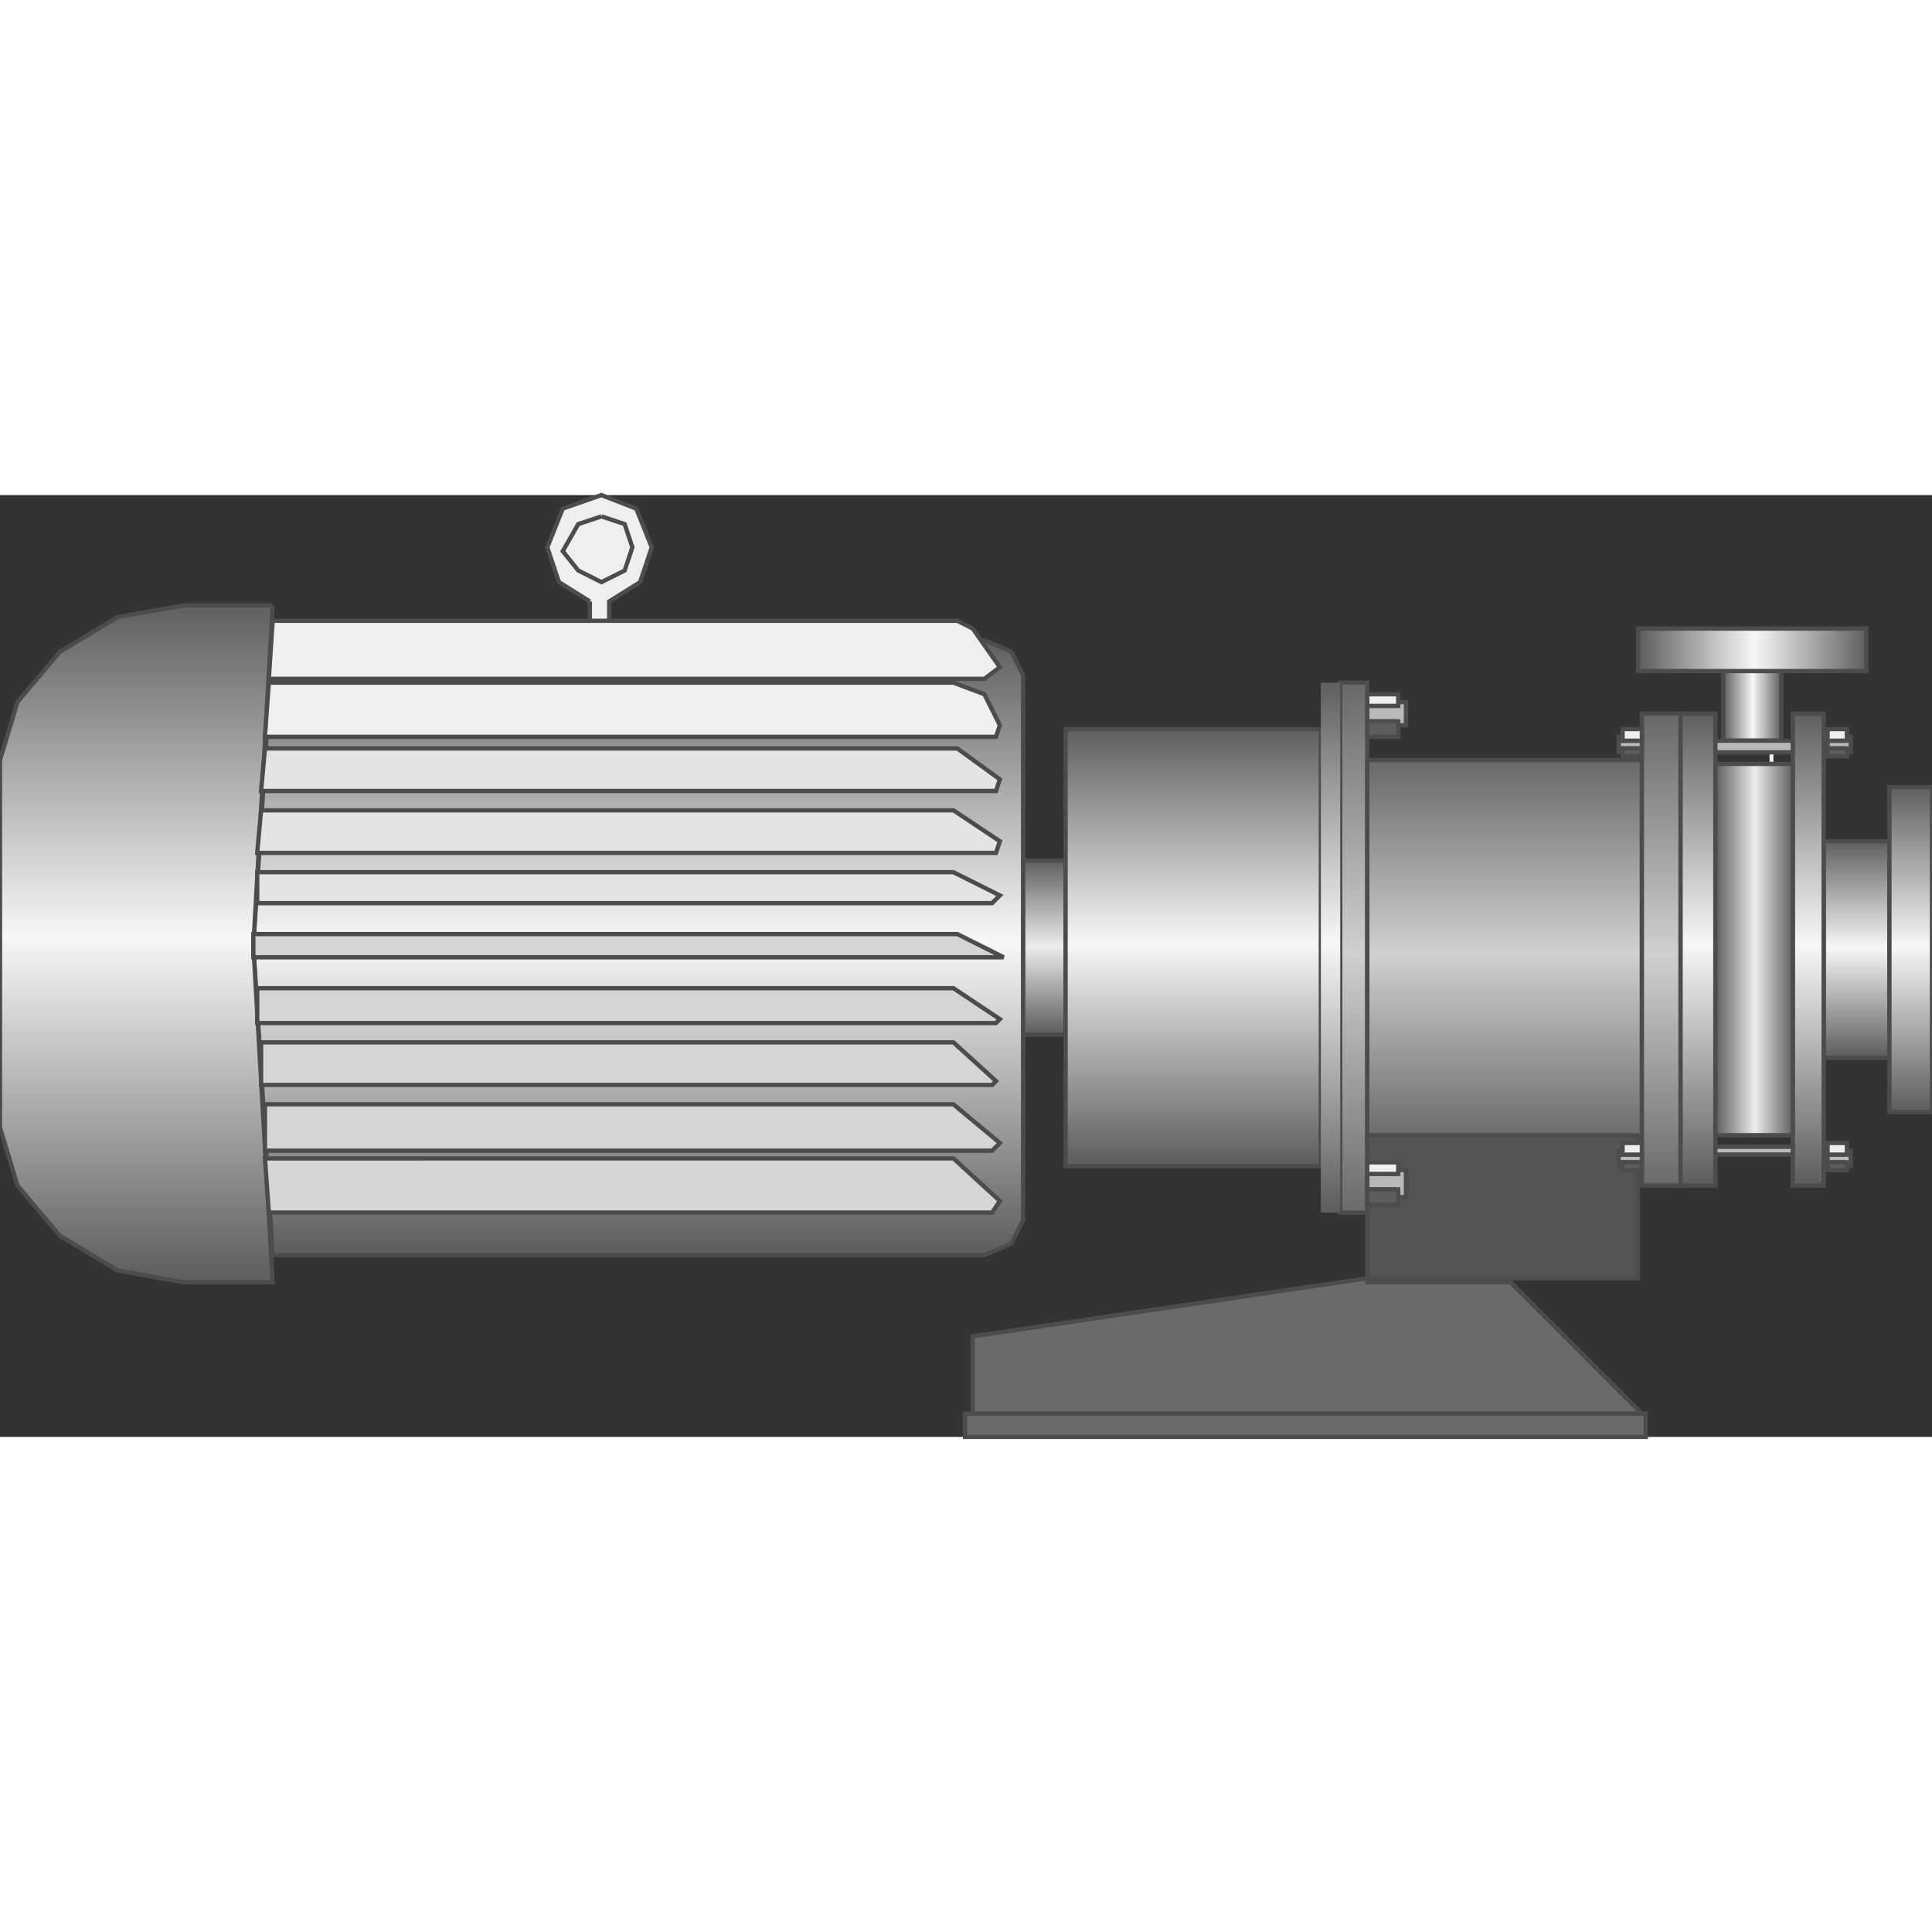 <!DOCTYPE svg PUBLIC "-//W3C//DTD SVG 1.1//EN" "http://www.w3.org/Graphics/SVG/1.1/DTD/svg11.dtd"><svg version="1.1" xmlns="http://www.w3.org/2000/svg" xmlns:xlink="http://www.w3.org/1999/xlink" width="64px" height="64px" viewBox="0 0 112.5 54.842" enable-background="new 0 0 112.5 54.842" xml:space="preserve">
<rect x="0" y="0" width="112.5" height="54.842" fill="#333333" stroke="none"/>
<g id="Group_Drivershaft_Flange">
	<path fill="#6A6A6A" stroke="#4C4C4C" stroke-width="0.25" d="M87.951,45.833h-8.334v-0.227l-22.973,3.379v4.506h38.963   L87.951,45.833z" />
	<path fill="#6A6A6A" stroke="#4C4C4C" stroke-width="0.25" d="M95.834,53.491h-39.64v1.351h39.64V53.491z" />
	
		<linearGradient id="SVGID_1_" gradientUnits="userSpaceOnUse" x1="78.829" y1="13.062" x2="78.829" y2="43.919" gradientTransform="matrix(1 0 0 -1 0 54.842)">
		<stop offset="0" style="stop-color:#6A6A6A" />
		<stop offset="0.49" style="stop-color:#D0D0D0" />
		<stop offset="0.99" style="stop-color:#6A6A6A" />
	</linearGradient>
	<path fill="url(#SVGID_1_)" stroke="#4C4C4C" stroke-width="0.25" d="M78.041,10.923h1.576V41.78h-1.576V10.923z" />
	
		<linearGradient id="SVGID_2_" gradientUnits="userSpaceOnUse" x1="87.612" y1="17.342" x2="87.612" y2="39.415" gradientTransform="matrix(1 0 0 -1 0 54.842)">
		<stop offset="0" style="stop-color:#6A6A6A" />
		<stop offset="0.49" style="stop-color:#D0D0D0" />
		<stop offset="0.99" style="stop-color:#6A6A6A" />
	</linearGradient>
	<path fill="url(#SVGID_2_)" stroke="#4C4C4C" stroke-width="0.25" d="M95.607,15.428h-15.99V37.5h15.99V15.428z" />
	
		<linearGradient id="SVGID_3_" gradientUnits="userSpaceOnUse" x1="96.733" y1="14.639" x2="96.733" y2="42.117" gradientTransform="matrix(1 0 0 -1 0 54.842)">
		<stop offset="0" style="stop-color:#6A6A6A" />
		<stop offset="0.49" style="stop-color:#D0D0D0" />
		<stop offset="0.99" style="stop-color:#6A6A6A" />
	</linearGradient>
	<path fill="url(#SVGID_3_)" stroke="#4C4C4C" stroke-width="0.25" d="M95.607,12.725h2.252v27.478h-2.252V12.725z" />
	<path fill="#545454" stroke="#4C4C4C" stroke-width="0.25" d="M95.383,37.274H79.617v8.334h15.766V37.274z" />
</g>
<g id="Group_Upstream_Pipe_Flange">
	
		<linearGradient id="SVGID_4_" gradientUnits="userSpaceOnUse" x1="108.107" y1="22.071" x2="108.107" y2="34.685" gradientTransform="matrix(1 0 0 -1 0 54.842)">
		<stop offset="0.01" style="stop-color:#5F5F5F" />
		<stop offset="0.51" style="stop-color:#F7F7F7" />
		<stop offset="1" style="stop-color:#5F5F5F" />
	</linearGradient>
	<path fill="url(#SVGID_4_)" stroke="#4C4C4C" stroke-width="0.25" d="M110.021,20.157h-3.828v12.613h3.828V20.157z" />
	
		<linearGradient id="SVGID_5_" gradientUnits="userSpaceOnUse" x1="111.261" y1="18.919" x2="111.261" y2="37.838" gradientTransform="matrix(1 0 0 -1 0 54.842)">
		<stop offset="0.01" style="stop-color:#5F5F5F" />
		<stop offset="0.51" style="stop-color:#F7F7F7" />
		<stop offset="1" style="stop-color:#5F5F5F" />
	</linearGradient>
	<path fill="url(#SVGID_5_)" stroke="#4C4C4C" stroke-width="0.25" d="M110.021,17.004h2.479v18.919h-2.479V17.004z" />
</g>
<g id="Group_Volute_Chamber">
	
		<linearGradient id="SVGID_6_" gradientUnits="userSpaceOnUse" x1="98.873" y1="14.639" x2="98.873" y2="42.117" gradientTransform="matrix(1 0 0 -1 0 54.842)">
		<stop offset="0.01" style="stop-color:#5F5F5F" />
		<stop offset="0.51" style="stop-color:#F7F7F7" />
		<stop offset="1" style="stop-color:#5F5F5F" />
	</linearGradient>
	<path fill="url(#SVGID_6_)" stroke="#4C4C4C" stroke-width="0.25" d="M99.887,12.725h-2.027v27.478h2.027V12.725L99.887,12.725z" />
	
		<linearGradient id="SVGID_7_" gradientUnits="userSpaceOnUse" x1="105.293" y1="14.639" x2="105.293" y2="42.117" gradientTransform="matrix(1 0 0 -1 0 54.842)">
		<stop offset="0.01" style="stop-color:#5F5F5F" />
		<stop offset="0.51" style="stop-color:#F7F7F7" />
		<stop offset="1" style="stop-color:#5F5F5F" />
	</linearGradient>
	<path fill="url(#SVGID_7_)" stroke="#4C4C4C" stroke-width="0.25" d="M106.193,12.725h-1.801v27.478h1.801V12.725z" />
	<path fill="#F5F5F5" d="M103.041,15.654h0.225v-5.181h-0.225V15.654z" />
	
		<linearGradient id="SVGID_8_" gradientUnits="userSpaceOnUse" x1="100.338" y1="43.687" x2="103.717" y2="43.687" gradientTransform="matrix(1 0 0 -1 0 54.842)">
		<stop offset="0.01" style="stop-color:#5F5F5F" />
		<stop offset="0.51" style="stop-color:#F7F7F7" />
		<stop offset="1" style="stop-color:#5F5F5F" />
	</linearGradient>
	<path fill="url(#SVGID_8_)" stroke="#4C4C4C" stroke-width="0.25" d="M100.338,14.301h3.379V8.01h-3.379V14.301z" />
	
		<linearGradient id="SVGID_9_" gradientUnits="userSpaceOnUse" x1="95.383" y1="45.833" x2="108.672" y2="45.833" gradientTransform="matrix(1 0 0 -1 0 54.842)">
		<stop offset="0.01" style="stop-color:#5F5F5F" />
		<stop offset="0.51" style="stop-color:#F7F7F7" />
		<stop offset="1" style="stop-color:#5F5F5F" />
	</linearGradient>
	<path fill="url(#SVGID_9_)" stroke="#4C4C4C" stroke-width="0.25" d="M95.383,7.771h13.289v2.477H95.383V7.771z" />
	
		<linearGradient id="SVGID_10_" gradientUnits="userSpaceOnUse" x1="99.887" y1="28.378" x2="104.393" y2="28.378" gradientTransform="matrix(1 0 0 -1 0 54.842)">
		<stop offset="0.01" style="stop-color:#5F5F5F" />
		<stop offset="0.51" style="stop-color:#ECECEC" />
		<stop offset="1" style="stop-color:#5F5F5F" />
	</linearGradient>
	<path fill="url(#SVGID_10_)" stroke="#4C4C4C" stroke-width="0.25" d="M99.887,15.654h4.506v21.621h-4.506V15.654z" />
	<path fill="#B9B9B9" stroke="#4C4C4C" stroke-width="0.25" d="M99.887,37.95h4.506v0.449h-4.506V37.95z" />
	<path fill="#B9B9B9" stroke="#4C4C4C" stroke-width="0.25" d="M99.887,14.302h4.506v0.676h-4.506V14.302z" />
</g>
<g id="Group_Fasteners">
	<path fill="#B9B9B9" stroke="#4C4C4C" stroke-width="0.25" d="M107.32,39.076h0.449v-0.9h-0.449v0.226h-0.901v0.451h0.901V39.076z" />
	<path fill="#B9B9B9" stroke="#4C4C4C" stroke-width="0.25" d="M94.482,39.076h-0.227v-0.9h0.227v0.226h1.125v0.451h-1.125V39.076z" />
	<path fill="#B9B9B9" stroke="#4C4C4C" stroke-width="0.25" d="M81.193,40.878h0.676v-1.576h-0.676v0.225h-1.576v0.901h1.576V40.878   z" />
	<path fill="#B9B9B9" stroke="#4C4C4C" stroke-width="0.25" d="M81.193,13.401h0.676V12.05h-0.676v0.225h-1.576v0.901h1.576V13.401z   " />
	<path fill="#B9B9B9" stroke="#4C4C4C" stroke-width="0.25" d="M94.482,14.978h-0.227v-0.901h0.227v0.226h1.125v0.45h-1.125V14.978z   " />
	<path fill="#B9B9B9" stroke="#4C4C4C" stroke-width="0.25" d="M107.32,14.978h0.449v-0.901h-0.449v0.226h-0.901v0.45h0.901V14.978z   " />
	<path fill="#5D5D5D" stroke="#4C4C4C" stroke-width="0.25" d="M107.545,38.853h-1.126v0.449h1.126V38.853z" />
	<path fill="#5D5D5D" stroke="#4C4C4C" stroke-width="0.25" d="M94.482,38.853h1.125v0.449h-1.125V38.853z" />
	<path fill="#5D5D5D" stroke="#4C4C4C" stroke-width="0.25" d="M81.419,40.428h-1.802v0.901h1.802V40.428z" />
	<path fill="#5D5D5D" stroke="#4C4C4C" stroke-width="0.25" d="M81.419,13.176h-1.802v0.9h1.802V13.176z" />
	<path fill="#5D5D5D" stroke="#4C4C4C" stroke-width="0.25" d="M94.482,14.752h1.125v0.45h-1.125V14.752z" />
	<path fill="#5D5D5D" stroke="#4C4C4C" stroke-width="0.25" d="M107.545,14.752h-1.126v0.45h1.126V14.752z" />
	<path fill="#EFEFEF" stroke="#4C4C4C" stroke-width="0.25" d="M107.545,37.726h-1.126v0.676h1.126V37.726z" />
	<path fill="#EFEFEF" stroke="#4C4C4C" stroke-width="0.25" d="M94.482,37.726h1.125v0.676h-1.125V37.726z" />
	<path fill="#EFEFEF" stroke="#4C4C4C" stroke-width="0.25" d="M81.419,38.853h-1.802v0.674h1.802V38.853z" />
	<path fill="#EFEFEF" stroke="#4C4C4C" stroke-width="0.25" d="M81.419,11.599h-1.802v0.676h1.802V11.599z" />
	<path fill="#EFEFEF" stroke="#4C4C4C" stroke-width="0.25" d="M94.482,13.626h1.125v0.676h-1.125V13.626z" />
	<path fill="#EFEFEF" stroke="#4C4C4C" stroke-width="0.25" d="M107.545,13.626h-1.126v0.676h1.126V13.626z" />
</g>
<g id="Group_Drivershaft_Flange1">
	
		<linearGradient id="SVGID_11_" gradientUnits="userSpaceOnUse" x1="60.81" y1="23.423" x2="60.81" y2="33.559" gradientTransform="matrix(1 0 0 -1 0 54.842)">
		<stop offset="0.01" style="stop-color:#5F5F5F" />
		<stop offset="0.51" style="stop-color:#ECECEC" />
		<stop offset="1" style="stop-color:#5F5F5F" />
	</linearGradient>
	<path fill="url(#SVGID_11_)" stroke="#4C4C4C" stroke-width="0.25" d="M59.572,31.419V21.283h2.477v10.136H59.572z" />
	
		<linearGradient id="SVGID_12_" gradientUnits="userSpaceOnUse" x1="69.481" y1="15.766" x2="69.481" y2="41.216" gradientTransform="matrix(1 0 0 -1 0 54.842)">
		<stop offset="0.01" style="stop-color:#5F5F5F" />
		<stop offset="0.51" style="stop-color:#F7F7F7" />
		<stop offset="1" style="stop-color:#5F5F5F" />
	</linearGradient>
	<path fill="url(#SVGID_12_)" stroke="#4C4C4C" stroke-width="0.25" d="M62.049,13.626h14.865v25.45H62.049V13.626z" />
	
		<linearGradient id="SVGID_13_" gradientUnits="userSpaceOnUse" x1="77.478" y1="13.062" x2="77.478" y2="43.919" gradientTransform="matrix(1 0 0 -1 0 54.842)">
		<stop offset="0.01" style="stop-color:#5F5F5F" />
		<stop offset="0.51" style="stop-color:#F7F7F7" />
		<stop offset="1" style="stop-color:#5F5F5F" />
	</linearGradient>
	<path fill="url(#SVGID_13_)" d="M78.041,10.923h-1.127V41.78h1.127V10.923z" />
</g>
<g id="Group_Float_Switch">
	<path fill="#EFEFEF" stroke="#4C4C4C" stroke-width="0.25" d="M34.347,6.194v4.054h1.126V8.221V6.194l1.802-1.126l0.676-2.027   L37.05,0.789L35.022,0L32.77,0.788L31.869,3.04l0.676,2.027L34.347,6.194" />
	<path fill="none" stroke="#4C4C4C" stroke-width="0.25" d="M35.022,1.239L33.671,1.69L32.77,3.266l0.901,1.126l1.351,0.676   l1.352-0.676l0.45-1.352l-0.45-1.351L35.022,1.239" />
</g>
<g id="Group_Impeller_Rotor">
	
		<linearGradient id="SVGID_14_" gradientUnits="userSpaceOnUse" x1="37.162" y1="10.584" x2="37.162" y2="46.396" gradientTransform="matrix(1 0 0 -1 0 54.842)">
		<stop offset="0.01" style="stop-color:#5F5F5F" />
		<stop offset="0.51" style="stop-color:#F7F7F7" />
		<stop offset="1" style="stop-color:#5F5F5F" />
	</linearGradient>
	<path fill="url(#SVGID_14_)" stroke="#4C4C4C" stroke-width="0.25" d="M57.32,44.257l1.576-0.676l0.676-1.352V10.473l-0.676-1.352   L57.32,8.446H15.878l-1.126,17.793l1.126,18.019L57.32,44.257L57.32,44.257z" />
	
		<linearGradient id="SVGID_15_" gradientUnits="userSpaceOnUse" x1="7.939" y1="9.008" x2="7.939" y2="48.423" gradientTransform="matrix(1 0 0 -1 0 54.842)">
		<stop offset="0.01" style="stop-color:#5F5F5F" />
		<stop offset="0.51" style="stop-color:#F7F7F7" />
		<stop offset="1" style="stop-color:#5F5F5F" />
	</linearGradient>
	<path fill="url(#SVGID_15_)" stroke="#4C4C4C" stroke-width="0.25" d="M15.878,6.419h-5.18L6.869,7.095L3.491,9.121L1.014,12.05   L0,15.428v10.812v10.586l1.014,3.378l2.478,2.929l3.378,2.026l3.829,0.676h5.18l-1.126-19.595L15.878,6.419" />
</g>
<g id="Group_Heat_Sink">
	<path fill="#EFEFEF" stroke="#4C4C4C" stroke-width="0.25" d="M15.878,7.32l-0.225,3.379H57.32l0.9-0.676l-1.578-2.252l-0.9-0.451   H15.878z" />
	<path fill="#EFEFEF" stroke="#4C4C4C" stroke-width="0.25" d="M15.653,10.923l-0.226,3.153h42.568l0.226-0.676l-0.9-1.802   l-1.802-0.676L15.653,10.923L15.653,10.923z" />
	<path fill="#E4E4E4" stroke="#4C4C4C" stroke-width="0.25" d="M15.428,14.752l-0.225,2.478h42.793l0.225-0.676l-2.478-1.802H15.428   z" />
	<path fill="#E4E4E4" stroke="#4C4C4C" stroke-width="0.25" d="M15.203,18.356l-0.225,2.478h43.019l0.226-0.676l-2.704-1.802H15.203   z" />
	<path fill="#E4E4E4" stroke="#4C4C4C" stroke-width="0.25" d="M14.978,21.959v1.802h42.793l0.449-0.45l-2.703-1.352H14.978z" />
	<path fill="#D5D5D5" stroke="#4C4C4C" stroke-width="0.25" d="M14.752,26.914v-0.676v-0.676h40.991l2.702,1.352H57.77H14.752z" />
	<path fill="#D5D5D5" stroke="#4C4C4C" stroke-width="0.25" d="M14.978,28.716v2.027h43.019l0.226-0.227l-2.704-1.802L14.978,28.716   L14.978,28.716z" />
	<path fill="#D5D5D5" stroke="#4C4C4C" stroke-width="0.25" d="M15.203,31.869v2.478h42.568l0.226-0.226l-2.478-2.252H15.203z" />
	<path fill="#D5D5D5" stroke="#4C4C4C" stroke-width="0.25" d="M15.428,35.474v2.702h42.343l0.449-0.45l-2.703-2.252H15.428z" />
	<path fill="#D5D5D5" stroke="#4C4C4C" stroke-width="0.25" d="M15.428,38.626l0.226,3.152h42.118l0.449-0.676l-2.703-2.478   L15.428,38.626L15.428,38.626z" />
</g>
</svg>
